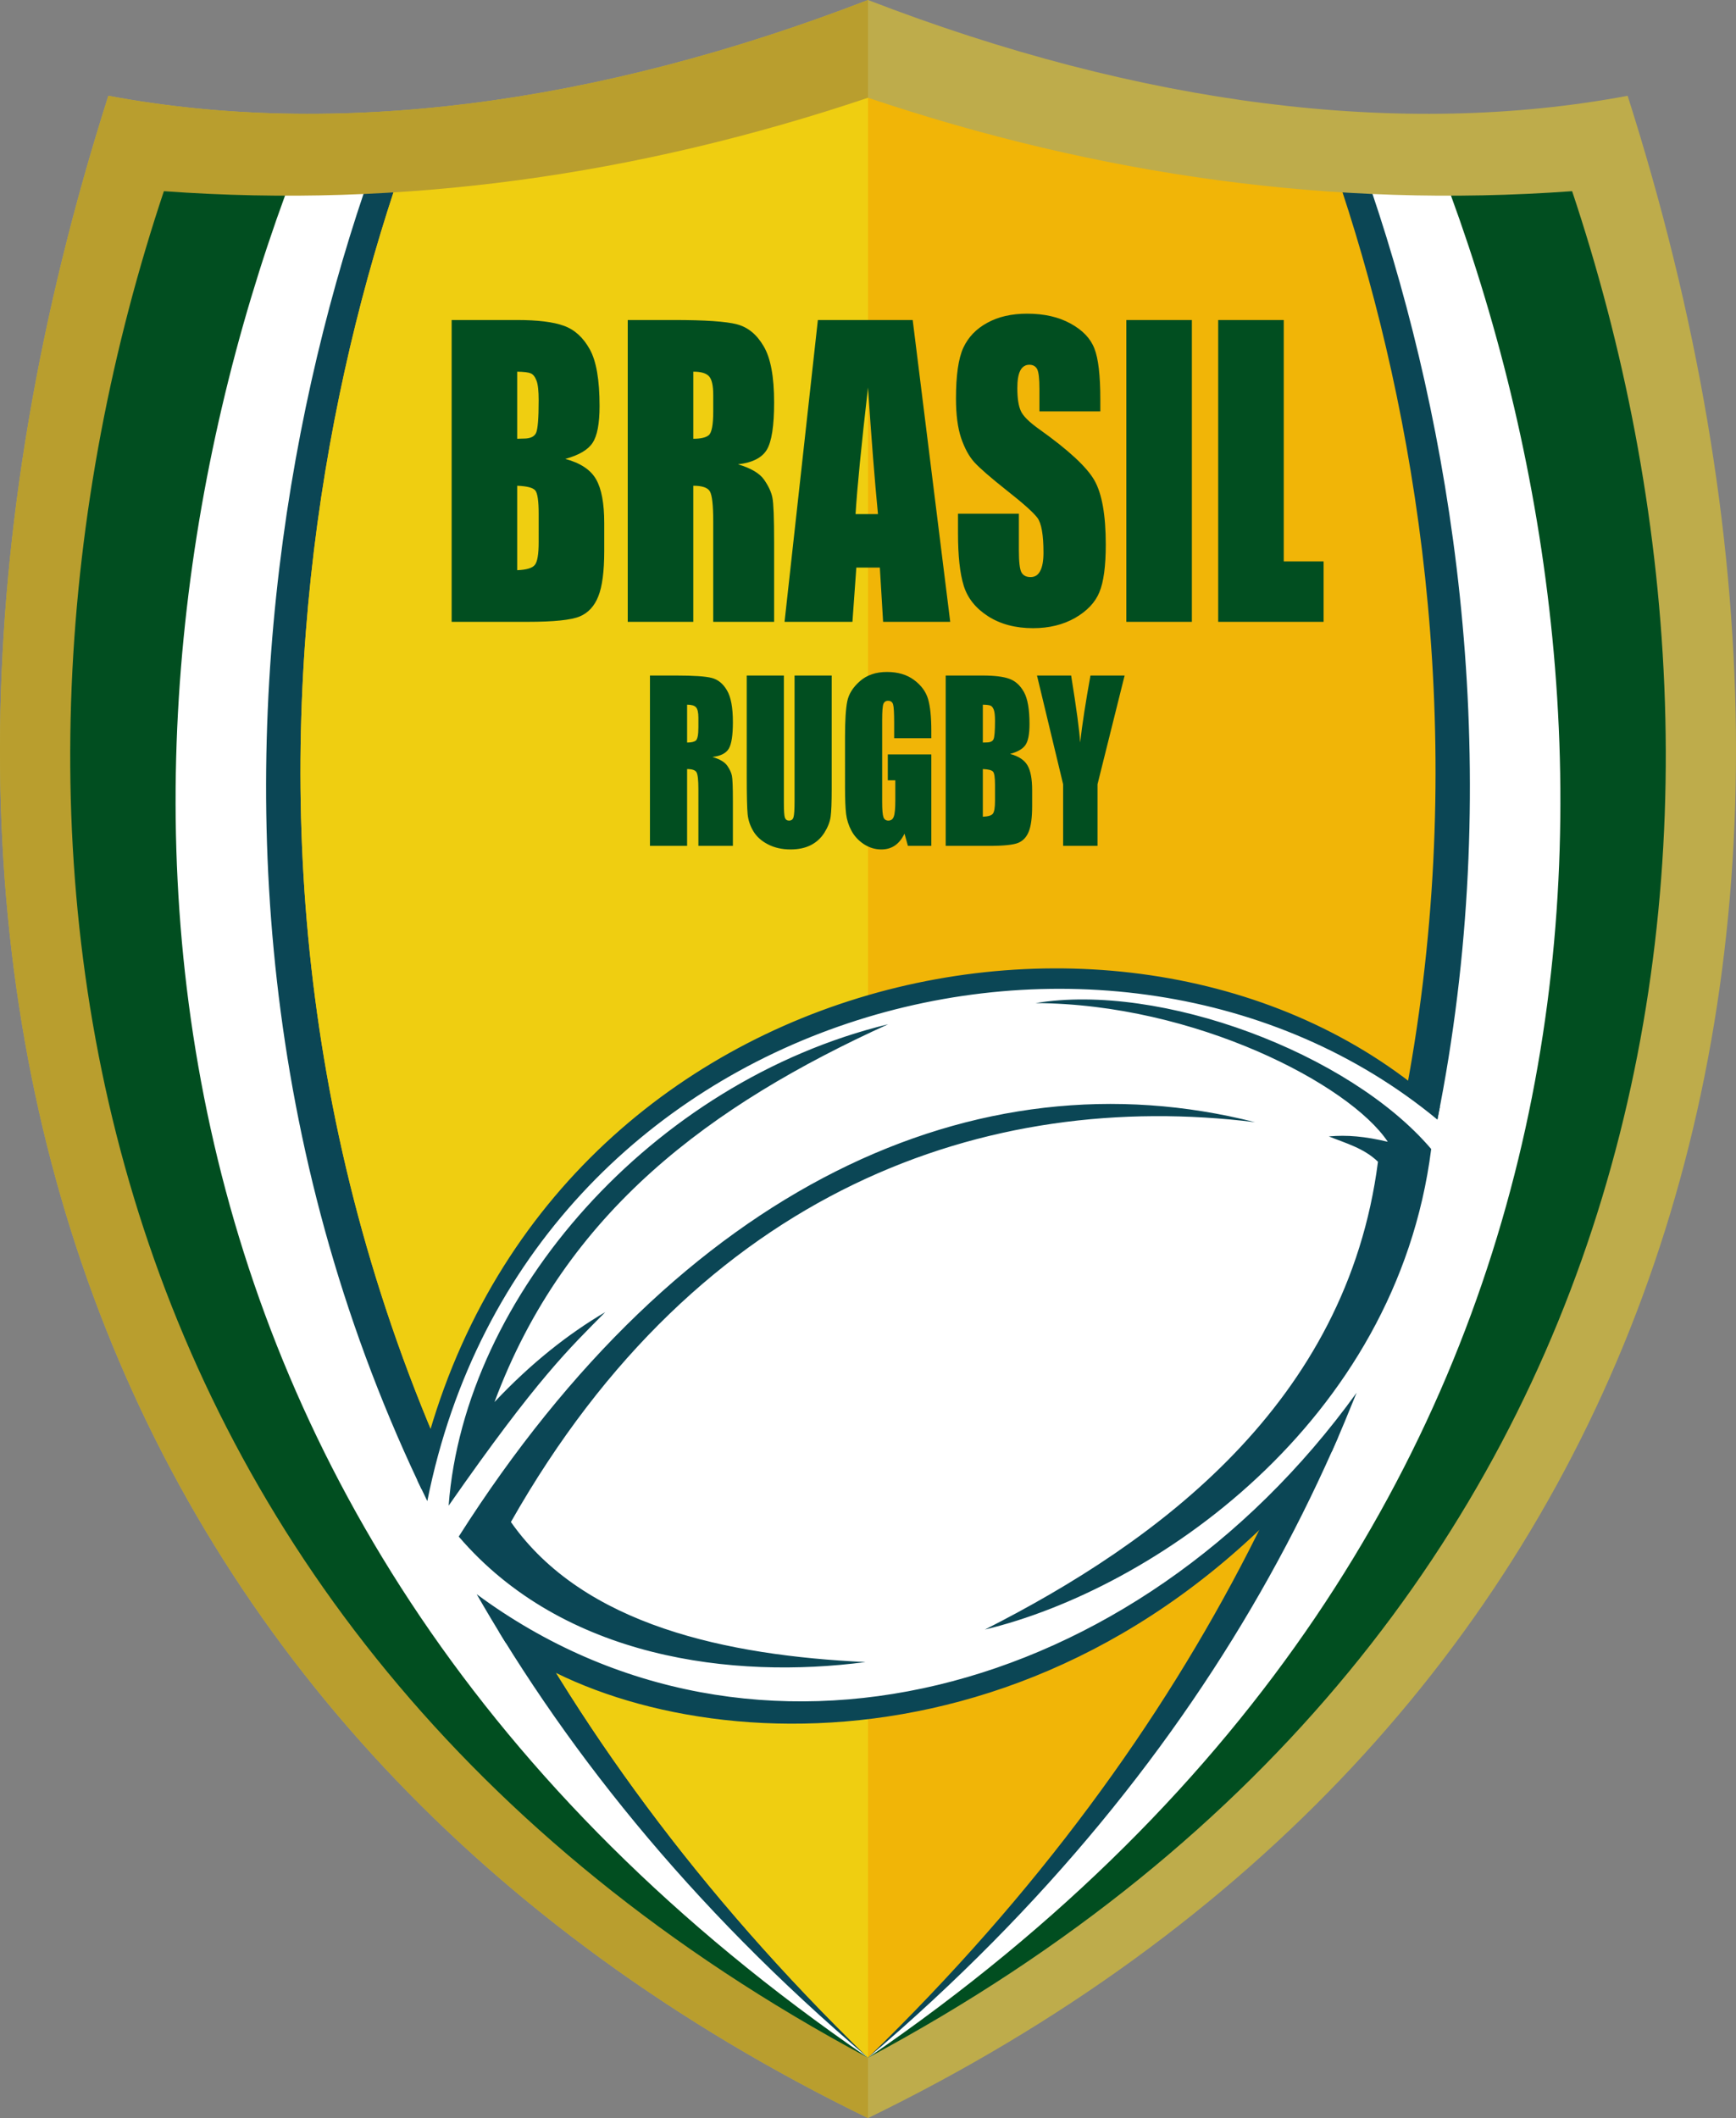 <?xml version="1.0" encoding="UTF-8" standalone="no"?>
<svg
   inkscape:version="1.1.1 (3bf5ae0d25, 2021-09-20)"
   sodipodi:docname="CoA Brasil Rugby.svg"
   id="svg2130"
   version="1.1"
   viewBox="0 0 459.261 560.325"
   height="560.325"
   width="459.261"
   xmlns:inkscape="http://www.inkscape.org/namespaces/inkscape"
   xmlns:sodipodi="http://sodipodi.sourceforge.net/DTD/sodipodi-0.dtd"
   xmlns="http://www.w3.org/2000/svg"
   xmlns:svg="http://www.w3.org/2000/svg">
  <rect x="0" y="0" width="459.261" height="560.325" fill="#808080" stroke="none"/>
  <defs
     id="defs2124" />
  <sodipodi:namedview
     inkscape:pagecheckerboard="false"
     fit-margin-bottom="0"
     fit-margin-right="0"
     fit-margin-left="0"
     fit-margin-top="0"
     lock-margins="true"
     units="px"
     inkscape:snap-smooth-nodes="true"
     inkscape:snap-object-midpoints="true"
     inkscape:window-maximized="1"
     inkscape:window-y="-11"
     inkscape:window-x="-11"
     inkscape:window-height="1506"
     inkscape:window-width="2560"
     showgrid="false"
     inkscape:document-rotation="0"
     inkscape:current-layer="layer1"
     inkscape:document-units="px"
     inkscape:cy="280"
     inkscape:cx="230"
     inkscape:zoom="1.5"
     inkscape:pageshadow="2"
     inkscape:pageopacity="0"
     borderopacity="1.0"
     bordercolor="#666666"
     pagecolor="#333333"
     id="base"
     showguides="false"
     inkscape:guide-bbox="true"
     inkscape:snap-intersection-paths="true"
     inkscape:object-paths="true"
     inkscape:snap-grids="false"
     inkscape:snap-global="true"
     inkscape:lockguides="false"
     guidecolor="#00ffff"
     guideopacity="0.498"
     inkscape:snap-midpoints="true"
     inkscape:object-nodes="true"
     inkscape:snap-to-guides="true" />
  <g
     id="layer1"
     inkscape:groupmode="layer"
     inkscape:label="brasil_rugby"
     transform="translate(-2622.312,114.948)">
    <g
       id="g606005"
       inkscape:label="coa">
      <path
         style="display:inline;opacity:1;fill:#beac4b;fill-opacity:1;stroke:none;stroke-width:1;stroke-linejoin:miter;stroke-miterlimit:4;stroke-dasharray:none"
         d="m 3052.905,-89.61 c -59.779,11.231 -128.655,2.59 -200.963,-25.338 -72.308,27.928 -141.184,36.569 -200.963,25.338 -74.248,232.975 -3.234,435.649 200.963,534.987 204.197,-99.338 275.211,-302.012 200.963,-534.987 z"
         id="path497891"
         sodipodi:nodetypes="ccccc"
         inkscape:label="b-l" />
      <path
         style="display:inline;opacity:1;fill:#b99e2e;fill-opacity:1;stroke:none;stroke-width:1;stroke-linejoin:miter;stroke-miterlimit:4;stroke-dasharray:none"
         d="m 2851.942,-114.948 c -72.308,27.928 -141.184,36.569 -200.963,25.338 -74.248,232.975 -3.234,435.649 200.963,534.987 z"
         id="path534773"
         sodipodi:nodetypes="cccc"
         inkscape:label="b-r" />
      <path
         style="display:inline;opacity:1;fill:#014e20;fill-opacity:1;stroke:none;stroke-width:1;stroke-linejoin:miter;stroke-miterlimit:4;stroke-dasharray:none"
         d="m 2665.829,-64.861 c -55.845,166.636 -27.776,379.864 186.114,494.268 213.89,-114.403 241.959,-327.631 186.114,-494.268 -62.999,4.566 -125,-4.175 -186.114,-24.749 -61.114,20.573 -123.115,29.315 -186.114,24.749 z"
         id="path499623"
         sodipodi:nodetypes="ccccc"
         inkscape:label="v" />
      <path
         style="display:inline;opacity:1;fill:#ffffff;fill-opacity:1;stroke:none;stroke-width:1;stroke-linejoin:miter;stroke-miterlimit:4;stroke-dasharray:none"
         d="m 3005.999,-63.679 c -52.005,0.068 -103.336,-8.857 -154.056,-25.931 -50.72,17.074 -102.051,25.999 -154.056,25.931 -52.379,143.004 -51.956,351.899 154.056,493.085 206.012,-141.187 206.435,-350.081 154.056,-493.085 z"
         id="path553710"
         sodipodi:nodetypes="ccccc"
         inkscape:label="a" />
      <path
         style="display:inline;opacity:1;fill:#0b4655;fill-opacity:1;stroke:none;stroke-width:1;stroke-linejoin:miter;stroke-miterlimit:4;stroke-dasharray:none"
         d="M 2985.246,-64.128 C 3027.006,59.585 3040.157,269.479 2851.942,429.407 2663.727,269.479 2676.879,59.585 2718.639,-64.128 c 44.921,-2.005 89.342,-10.682 133.303,-25.481 43.962,14.799 88.382,23.476 133.303,25.481 z"
         id="path563452"
         sodipodi:nodetypes="ccccc"
         inkscape:label="b" />
      <path
         id="path571046"
         style="display:inline;opacity:1;fill:#f1b507;fill-opacity:1;stroke:none;stroke-width:1;stroke-linejoin:miter;stroke-miterlimit:4;stroke-dasharray:none"
         d="m 2977.323,-64.552 c -42.223,-2.624 -84.005,-11.13 -125.38,-25.058 -41.375,13.929 -83.157,22.434 -125.38,25.058 -38.769,117.651 -54.104,319.675 125.38,493.958 179.485,-174.283 164.149,-376.308 125.38,-493.958 z"
         sodipodi:nodetypes="ccccc"
         inkscape:label="o-l" />
      <path
         style="display:inline;opacity:1;fill:#efce11;fill-opacity:1;stroke:none;stroke-width:1;stroke-linejoin:miter;stroke-miterlimit:4;stroke-dasharray:none"
         d="M 2851.942,429.407 V -89.61 c -41.375,13.929 -83.157,22.434 -125.38,25.058 -38.769,117.651 -54.104,319.675 125.38,493.958 z"
         id="path572378"
         sodipodi:nodetypes="cccc"
         inkscape:label="o-r" />
      <path
         id="path591449"
         style="display:inline;opacity:1;fill:#ffffff;stroke-width:1"
         d="m 3002.785,181.538 c 17.716,28.694 -31.729,112.763 -97.034,142.309 -67.587,30.578 -137.685,16.311 -167.28,-22.983 -19.287,-25.608 20.709,-111.67 91.806,-143.837 80.021,-36.204 156.731,-1.044 172.509,24.511 z"
         sodipodi:nodetypes="sssss"
         inkscape:label="ball-a" />
      <path
         id="path600341"
         style="opacity:1;fill:#0b4655;fill-opacity:1;stroke:none;stroke-width:1;stroke-linejoin:miter;stroke-miterlimit:4;stroke-dasharray:none"
         d="m 2740.999,283.364 c 23.669,-33.967 32.004,-41.644 41.436,-51.204 -9.768,5.753 -19.536,13.419 -29.304,23.79 18.781,-50.496 57.435,-78.684 104.14,-99.942 -62.291,15.165 -112.118,71.694 -116.272,127.355 z m 2.671,8.175 c 27.749,32.397 72.655,37.792 107.617,33.199 -36.51,-1.735 -74.58,-9.627 -93.814,-37.052 50.091,-88.372 126.105,-114.53 196.863,-105.769 -73.715,-18.72 -151.703,16.82 -210.666,109.622 z m 257.269,-102.525 c -21.653,-25.45 -71.702,-44.109 -104.674,-38.598 42.128,0.17 83.038,21.445 93.191,36.685 -5.996,-1.424 -10.8,-1.862 -15.598,-1.418 4.516,1.82 9.272,3.098 12.998,6.696 -8.208,63.895 -58.402,100.663 -103.983,123.755 44.184,-10.575 108.833,-54.415 118.066,-127.12 z m -252.517,117.774 c 73.274,54.141 174.306,27.659 232.777,-53.289 -2.132,5.222 -4.247,10.471 -6.516,15.467 -73.439,90.394 -176.857,81.201 -218.571,50.687 -2.732,-4.382 -5.265,-8.653 -7.69,-12.865 z m -13.064,-24.629 c 26.249,-131.614 181.434,-171.826 267.217,-100.925 0.161,-0.797 0.549,-2.787 0.657,-3.346 -79.31,-71.525 -240.551,-38.275 -270.506,98.779"
         sodipodi:nodetypes="cccccccccccccccccccccccccc"
         inkscape:label="ball-b" />
      <g
         aria-label="BRASIL"
         transform="scale(0.914,1.094)"
         id="text408826"
         style="font-stretch:condensed;font-size:92.308px;font-family:Impact;-inkscape-font-specification:'Impact Condensed';display:inline;opacity:1;fill:#014e20;stroke-width:0.2"
         inkscape:label="brasil" />
      <path
         id="path606718"
         d="m 2919.829,63.759 -7.165,28.751 v 16.31 h -9.103 V 92.51 l -6.909,-28.751 h 9.033 q 2.124,13.165 2.381,17.729 0.817,-7.208 2.731,-17.729 z m -47.334,0 h 9.803 q 4.645,0 7.025,0.863 2.404,0.863 3.874,3.507 1.47,2.616 1.47,8.461 0,3.952 -1.05,5.511 -1.027,1.559 -4.085,2.394 3.408,0.918 4.621,3.062 1.214,2.115 1.214,6.513 v 4.175 q 0,4.564 -0.887,6.763 -0.864,2.199 -2.777,3.006 -1.914,0.807 -7.842,0.807 h -11.367 z m 9.826,7.709 v 10.02 q 0.63,-0.028 0.98,-0.028 1.447,0 1.844,-0.835 0.397,-0.863 0.397,-4.871 0,-2.115 -0.327,-2.95 -0.327,-0.863 -0.864,-1.085 -0.513,-0.223 -2.031,-0.25 z m 0,17.033 v 12.608 q 2.077,-0.084 2.637,-0.779 0.584,-0.696 0.584,-3.423 v -4.203 q 0,-2.895 -0.513,-3.507 -0.513,-0.612 -2.707,-0.696 z m -13.631,-8.155 h -9.826 v -4.091 q 0,-3.869 -0.28,-4.843 -0.28,-0.974 -1.33,-0.974 -0.91,0 -1.237,0.835 -0.327,0.835 -0.327,4.286 v 21.626 q 0,3.034 0.327,4.008 0.327,0.946 1.307,0.946 1.074,0 1.447,-1.085 0.397,-1.085 0.397,-4.23 v -5.344 h -1.984 v -6.847 h 11.507 v 24.186 h -6.185 l -0.91,-3.229 q -1.004,2.087 -2.544,3.145 -1.517,1.03 -3.594,1.03 -2.474,0 -4.645,-1.419 -2.147,-1.447 -3.268,-3.562 -1.12,-2.115 -1.4,-4.425 -0.28,-2.338 -0.28,-6.986 V 79.985 q 0,-6.457 0.584,-9.379 0.584,-2.922 3.338,-5.344 2.777,-2.449 7.165,-2.449 4.318,0 7.165,2.115 2.848,2.115 3.711,5.038 0.864,2.895 0.864,8.433 z m -26.351,-16.588 v 30.114 q 0,5.121 -0.28,7.208 -0.28,2.06 -1.657,4.258 -1.377,2.171 -3.641,3.312 -2.241,1.113 -5.298,1.113 -3.384,0 -5.975,-1.336 -2.591,-1.336 -3.874,-3.479 -1.284,-2.143 -1.517,-4.509 -0.233,-2.394 -0.233,-10.02 V 63.759 h 9.826 v 33.788 q 0,2.95 0.257,3.785 0.28,0.807 1.097,0.807 0.934,0 1.19,-0.891 0.28,-0.918 0.28,-4.286 V 63.759 Z m -48.081,0 h 6.955 q 6.955,0 9.406,0.64 2.474,0.64 4.014,3.284 1.564,2.616 1.564,8.377 0,5.26 -1.097,7.069 -1.097,1.809 -4.318,2.171 2.917,0.863 3.921,2.31 1.004,1.447 1.237,2.672 0.257,1.197 0.257,6.652 v 11.884 h -9.126 V 93.846 q 0,-3.618 -0.49,-4.481 -0.467,-0.863 -2.497,-0.863 v 20.317 h -9.826 z m 9.826,7.709 v 10.02 q 1.657,0 2.311,-0.529 0.677,-0.557 0.677,-3.535 v -2.477 q 0,-2.143 -0.653,-2.811 -0.63,-0.668 -2.334,-0.668 z m 157.845,-101.757 v 63.865 h 10.545 v 15.979 h -27.888 v -79.843 z m -24.304,0 v 79.843 h -17.342 v -79.843 z m -24.221,24.165 h -16.107 v -5.918 q 0,-4.143 -0.618,-5.277 -0.618,-1.134 -2.06,-1.134 -1.565,0 -2.389,1.529 -0.783,1.529 -0.783,4.636 0,3.995 0.906,6.017 0.865,2.022 4.902,4.882 11.575,8.236 14.582,13.513 3.007,5.277 3.007,17.014 0,8.532 -1.689,12.576 -1.648,4.044 -6.426,6.806 -4.778,2.712 -11.122,2.712 -6.962,0 -11.905,-3.156 -4.902,-3.156 -6.426,-8.039 -1.524,-4.882 -1.524,-13.858 v -5.228 h 16.107 v 9.715 q 0,4.488 0.659,5.77 0.7,1.282 2.43,1.282 1.73,0 2.554,-1.627 0.865,-1.627 0.865,-4.833 0,-7.052 -1.607,-9.222 -1.648,-2.17 -8.115,-7.25 -6.467,-5.129 -8.568,-7.447 -2.101,-2.318 -3.502,-6.411 -1.359,-4.093 -1.359,-10.455 0,-9.173 1.936,-13.414 1.977,-4.241 6.344,-6.608 4.367,-2.417 10.545,-2.417 6.756,0 11.493,2.614 4.778,2.614 6.303,6.608 1.565,3.945 1.565,13.463 z m -49.638,-24.165 9.928,79.843 H 2855.94 l -0.865,-14.351 h -6.22 l -1.03,14.351 h -17.96 l 8.815,-79.843 z m -9.186,51.338 q -1.318,-13.562 -2.636,-33.486 -2.636,22.883 -3.296,33.486 z m -66.197,-51.338 h 12.276 q 12.275,0 16.601,1.134 4.366,1.134 7.085,5.819 2.76,4.636 2.76,14.844 0,9.321 -1.936,12.526 -1.936,3.206 -7.621,3.847 5.149,1.529 6.92,4.093 1.771,2.564 2.183,4.734 0.453,2.121 0.453,11.787 v 21.058 h -16.107 v -26.532 q 0,-6.411 -0.865,-7.94 -0.824,-1.529 -4.408,-1.529 v 36.001 h -17.342 z m 17.342,13.661 V 1.126 q 2.925,0 4.078,-0.937 1.195,-0.986 1.195,-6.263 v -4.389 q 0,-3.797 -1.153,-4.981 -1.112,-1.184 -4.119,-1.184 z m -63.932,-13.661 h 17.301 q 8.197,0 12.399,1.529 4.243,1.529 6.838,6.214 2.595,4.636 2.595,14.992 0,7.003 -1.854,9.765 -1.812,2.762 -7.209,4.241 6.014,1.627 8.156,5.425 2.142,3.748 2.142,11.54 v 7.397 q 0,8.088 -1.565,11.984 -1.524,3.896 -4.902,5.326 -3.378,1.43 -13.841,1.43 h -20.061 z m 17.342,13.661 V 1.126 q 1.112,-0.049 1.73,-0.049 2.554,0 3.254,-1.479 0.7,-1.529 0.7,-8.63 0,-3.748 -0.577,-5.228 -0.577,-1.529 -1.524,-1.923 -0.906,-0.395 -3.584,-0.444 z m 0,30.182 v 22.34 q 3.666,-0.148 4.655,-1.381 1.03,-1.233 1.03,-6.066 V 21.001 q 0,-5.129 -0.906,-6.214 -0.906,-1.085 -4.778,-1.233 z"
         style="font-weight:bold;font-size:52.198px;font-family:Impact;-inkscape-font-specification:'Impact Bold';fill:#014e20;stroke-width:0.2"
         inkscape:label="text" />
      <path
         style="color:#000000;fill:#beac4b;stroke-linecap:square;-inkscape-stroke:none"
         d="m 2851.943,-89.083 c 61.118,20.554 123.135,29.287 186.149,24.72 l 0.5,-0.035 -0.074,-0.998 -0.498,0.037 c -66.382,0.702 -133.129,-7.355 -186.077,-24.778 z"
         id="path605331"
         sodipodi:nodetypes="ccccccc"
         inkscape:label="t-l" />
      <path
         style="color:#000000;fill:#b99e2e;stroke-linecap:square;-inkscape-stroke:none"
         d="m 2851.942,-90.137 c -63.835,17.199 -130.353,28.371 -186.077,24.778 l -0.498,-0.037 -0.072,0.998 0.498,0.035 c 63.014,4.567 125.031,-4.166 186.149,-24.72 z"
         id="path605525"
         sodipodi:nodetypes="ccccccc"
         inkscape:label="t-r" />
    </g>
  </g>
</svg>
